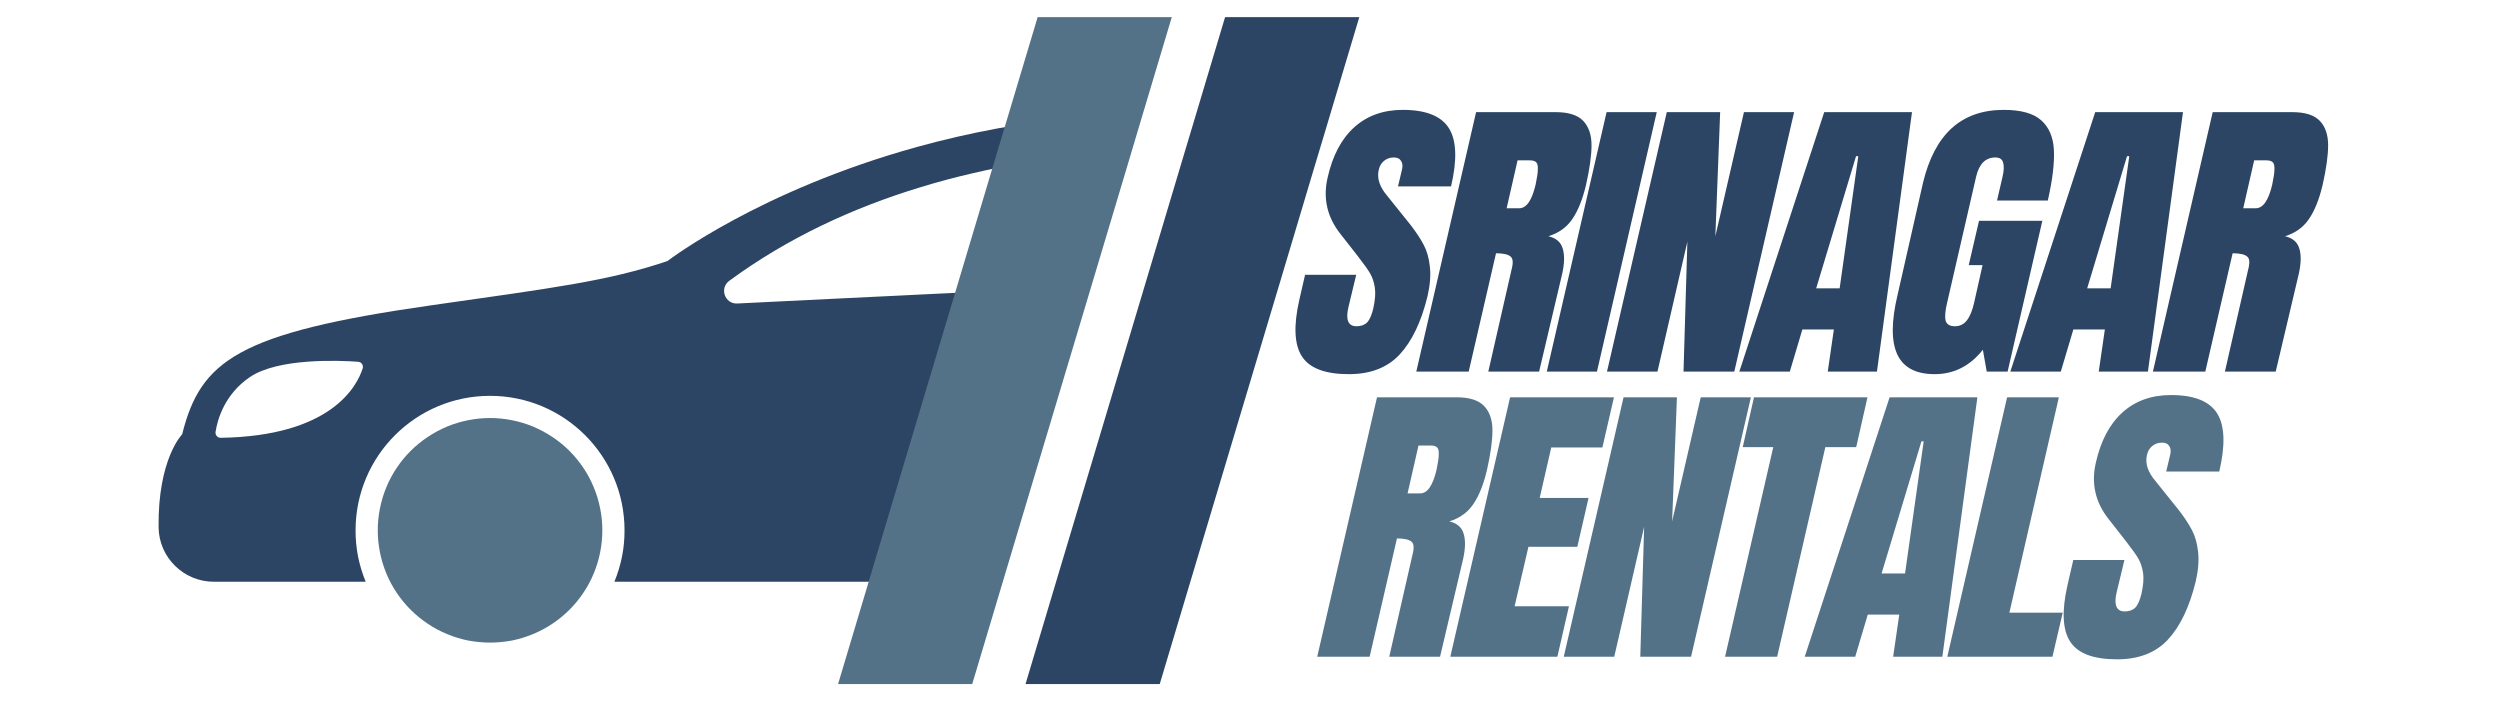 <svg xmlns="http://www.w3.org/2000/svg" xmlns:xlink="http://www.w3.org/1999/xlink" width="162" zoomAndPan="magnify" viewBox="0 0 121.5 34.5" height="46" preserveAspectRatio="xMidYMid meet" version="1.2"><defs><clipPath id="5bcbddc60c"><path d="M 7.664 5 L 56 5 L 56 29 L 7.664 29 Z M 7.664 5 "/></clipPath><clipPath id="0c9f9a433c"><path d="M 40 0.832 L 57 0.832 L 57 33.359 L 40 33.359 Z M 40 0.832 "/></clipPath><clipPath id="bb97e8e925"><path d="M 49 0.832 L 66.066 0.832 L 66.066 33.359 L 49 33.359 Z M 49 0.832 "/></clipPath></defs><g id="92deac0a24"><g clip-rule="nonzero" clip-path="url(#5bcbddc60c)"><path style=" stroke:none;fill-rule:nonzero;fill:#2d4564;fill-opacity:1;" d="M 48.543 6.23 C 47.137 6.488 45.812 6.797 44.57 7.141 C 36.926 9.254 32.508 12.633 32.438 12.688 C 29.512 13.672 26.848 13.996 20.941 14.84 C 11.539 16.184 9.75 17.527 8.852 21.109 C 8.852 21.109 7.668 22.297 7.707 25.629 C 7.727 27.098 8.93 28.273 10.395 28.273 L 17.773 28.273 C 17.445 27.473 17.277 26.641 17.281 25.773 C 17.281 22.164 20.207 19.238 23.816 19.238 C 27.426 19.238 30.352 22.164 30.352 25.773 C 30.355 26.641 30.188 27.473 29.859 28.273 L 48.652 28.273 L 52.953 13.91 L 50.379 14.035 L 46.145 14.246 L 44.992 14.301 L 43.426 14.379 L 41.242 14.484 L 35.832 14.75 C 35.227 14.781 34.953 14.004 35.445 13.645 C 38.293 11.555 41.445 10.102 44.703 9.109 C 45.551 8.848 46.402 8.621 47.262 8.422 C 47.484 8.367 47.711 8.32 47.934 8.27 C 48.293 8.191 48.656 8.121 49.016 8.051 C 50.918 7.691 52.828 7.453 54.711 7.309 L 54.934 7.293 L 55.469 5.5 C 53.141 5.57 50.832 5.816 48.543 6.23 Z M 17.625 17.906 C 17.352 18.766 16.102 21.195 10.727 21.277 C 10.648 21.277 10.586 21.25 10.535 21.191 C 10.484 21.133 10.465 21.066 10.477 20.988 C 10.562 20.43 10.895 19.172 12.148 18.324 C 13.531 17.391 16.473 17.516 17.406 17.582 C 17.488 17.59 17.551 17.625 17.594 17.691 C 17.641 17.758 17.648 17.828 17.625 17.906 Z M 17.625 17.906 "/></g><path style=" stroke:none;fill-rule:nonzero;fill:#537288;fill-opacity:1;" d="M 29.273 25.773 C 29.273 26.133 29.238 26.488 29.168 26.84 C 29.098 27.191 28.996 27.531 28.859 27.863 C 28.723 28.195 28.555 28.508 28.355 28.805 C 28.156 29.105 27.93 29.379 27.676 29.633 C 27.422 29.887 27.148 30.113 26.848 30.312 C 26.551 30.512 26.234 30.68 25.906 30.816 C 25.574 30.953 25.234 31.059 24.883 31.129 C 24.531 31.195 24.176 31.23 23.816 31.23 C 23.457 31.23 23.102 31.195 22.75 31.129 C 22.402 31.059 22.059 30.953 21.727 30.816 C 21.398 30.68 21.082 30.512 20.785 30.312 C 20.488 30.113 20.211 29.887 19.957 29.633 C 19.703 29.379 19.477 29.105 19.277 28.805 C 19.078 28.508 18.91 28.195 18.773 27.863 C 18.637 27.531 18.535 27.191 18.465 26.84 C 18.395 26.488 18.359 26.133 18.359 25.773 C 18.359 25.418 18.395 25.062 18.465 24.711 C 18.535 24.359 18.637 24.016 18.773 23.688 C 18.91 23.355 19.078 23.039 19.277 22.742 C 19.477 22.445 19.703 22.168 19.957 21.914 C 20.211 21.66 20.488 21.438 20.785 21.238 C 21.082 21.039 21.398 20.871 21.727 20.73 C 22.059 20.594 22.402 20.492 22.75 20.422 C 23.102 20.352 23.457 20.316 23.816 20.316 C 24.176 20.316 24.531 20.352 24.883 20.422 C 25.234 20.492 25.574 20.594 25.906 20.73 C 26.234 20.871 26.551 21.039 26.848 21.238 C 27.148 21.438 27.422 21.66 27.676 21.914 C 27.93 22.168 28.156 22.445 28.355 22.742 C 28.555 23.039 28.723 23.355 28.859 23.688 C 28.996 24.016 29.098 24.359 29.168 24.711 C 29.238 25.062 29.273 25.418 29.273 25.773 Z M 29.273 25.773 "/><g clip-rule="nonzero" clip-path="url(#0c9f9a433c)"><path style=" stroke:none;fill-rule:nonzero;fill:#537288;fill-opacity:1;" d="M 56.949 0.832 L 55.41 5.977 L 54.891 7.719 L 52.965 14.156 L 48.781 28.125 L 47.25 33.246 L 40.73 33.246 L 42.262 28.125 L 46.344 14.48 L 48.082 8.668 L 48.676 6.688 L 50.43 0.832 Z M 56.949 0.832 "/></g><g clip-rule="nonzero" clip-path="url(#bb97e8e925)"><path style=" stroke:none;fill-rule:nonzero;fill:#2d4564;fill-opacity:1;" d="M 66.062 0.832 L 64.387 6.434 L 63.91 8.02 L 62.227 13.652 L 57.895 28.125 L 56.363 33.246 L 49.84 33.246 L 51.371 28.125 L 55.992 12.688 L 57.523 7.566 L 57.996 5.992 L 59.539 0.832 Z M 66.062 0.832 "/></g><g style="fill:#2d4564;fill-opacity:1;"><g transform="translate(63.474, 18.059)"><path style="stroke:none" d="M 2.078 0.125 C 0.941 0.125 0.188 -0.156 -0.188 -0.719 C -0.57 -1.289 -0.617 -2.211 -0.328 -3.484 L -0.047 -4.703 L 2.438 -4.703 L 2.062 -3.141 C 1.914 -2.516 2.047 -2.203 2.453 -2.203 C 2.672 -2.203 2.844 -2.266 2.969 -2.391 C 3.094 -2.523 3.191 -2.75 3.266 -3.062 C 3.359 -3.477 3.383 -3.816 3.344 -4.078 C 3.301 -4.348 3.227 -4.57 3.125 -4.75 C 3.02 -4.938 2.816 -5.223 2.516 -5.609 L 1.672 -6.688 C 1.023 -7.508 0.816 -8.422 1.047 -9.422 C 1.285 -10.492 1.719 -11.312 2.344 -11.875 C 2.969 -12.438 3.754 -12.719 4.703 -12.719 C 5.836 -12.719 6.586 -12.414 6.953 -11.812 C 7.316 -11.219 7.348 -10.281 7.047 -9 L 4.469 -9 L 4.672 -9.859 C 4.703 -10.023 4.68 -10.156 4.609 -10.25 C 4.547 -10.352 4.43 -10.406 4.266 -10.406 C 4.078 -10.406 3.914 -10.348 3.781 -10.234 C 3.656 -10.129 3.57 -9.984 3.531 -9.797 C 3.438 -9.391 3.578 -8.969 3.953 -8.531 L 5.094 -7.109 C 5.352 -6.773 5.562 -6.457 5.719 -6.156 C 5.875 -5.863 5.973 -5.516 6.016 -5.109 C 6.066 -4.703 6.031 -4.223 5.906 -3.672 C 5.602 -2.422 5.148 -1.473 4.547 -0.828 C 3.953 -0.191 3.129 0.125 2.078 0.125 Z M 2.078 0.125 "/></g></g><g style="fill:#2d4564;fill-opacity:1;"><g transform="translate(69.707, 18.059)"><path style="stroke:none" d="M 2.031 -12.609 L 5.906 -12.609 C 6.52 -12.609 6.961 -12.469 7.234 -12.188 C 7.504 -11.906 7.641 -11.508 7.641 -11 C 7.641 -10.5 7.551 -9.859 7.375 -9.078 C 7.207 -8.367 6.984 -7.812 6.703 -7.406 C 6.43 -7.008 6.047 -6.734 5.547 -6.578 C 5.91 -6.492 6.141 -6.301 6.234 -6 C 6.336 -5.695 6.332 -5.285 6.219 -4.766 L 5.094 0 L 2.625 0 L 3.75 -4.938 C 3.844 -5.281 3.828 -5.5 3.703 -5.594 C 3.586 -5.695 3.352 -5.75 3 -5.75 L 1.672 0 L -0.875 0 Z M 4.125 -7.938 C 4.477 -7.938 4.742 -8.316 4.922 -9.078 C 4.992 -9.41 5.031 -9.66 5.031 -9.828 C 5.039 -9.992 5.016 -10.109 4.953 -10.172 C 4.891 -10.234 4.785 -10.266 4.641 -10.266 L 4.047 -10.266 L 3.516 -7.938 Z M 4.125 -7.938 "/></g></g><g style="fill:#2d4564;fill-opacity:1;"><g transform="translate(76.174, 18.059)"><path style="stroke:none" d="M -1 0 L 1.906 -12.609 L 4.344 -12.609 L 1.438 0 Z M -1 0 "/></g></g><g style="fill:#2d4564;fill-opacity:1;"><g transform="translate(78.975, 18.059)"><path style="stroke:none" d="M -0.875 0 L 2.031 -12.609 L 4.625 -12.609 L 4.391 -6.578 L 5.781 -12.609 L 8.219 -12.609 L 5.312 0 L 2.844 0 L 3.031 -6.312 L 1.578 0 Z M -0.875 0 "/></g></g><g style="fill:#2d4564;fill-opacity:1;"><g transform="translate(85.751, 18.059)"><path style="stroke:none" d="M -1.219 0 L 2.906 -12.609 L 7.172 -12.609 L 5.469 0 L 3.078 0 L 3.375 -2.047 L 1.844 -2.047 L 1.234 0 Z M 2.516 -4.047 L 3.656 -4.047 L 4.562 -10.469 L 4.453 -10.469 Z M 2.516 -4.047 "/></g></g><g style="fill:#2d4564;fill-opacity:1;"><g transform="translate(92.336, 18.059)"><path style="stroke:none" d="M 1.688 0.125 C 0.781 0.125 0.176 -0.191 -0.125 -0.828 C -0.426 -1.473 -0.422 -2.445 -0.109 -3.75 L 1.125 -9.188 C 1.406 -10.352 1.867 -11.234 2.516 -11.828 C 3.172 -12.422 4.016 -12.719 5.047 -12.719 C 5.879 -12.719 6.484 -12.551 6.859 -12.219 C 7.242 -11.883 7.453 -11.398 7.484 -10.766 C 7.516 -10.129 7.414 -9.312 7.188 -8.312 L 4.719 -8.312 L 4.984 -9.453 C 5.055 -9.754 5.066 -9.988 5.016 -10.156 C 4.973 -10.32 4.848 -10.406 4.641 -10.406 C 4.16 -10.406 3.848 -10.094 3.703 -9.469 L 2.297 -3.359 C 2.203 -2.973 2.176 -2.68 2.219 -2.484 C 2.27 -2.297 2.422 -2.203 2.672 -2.203 C 2.91 -2.203 3.102 -2.297 3.25 -2.484 C 3.406 -2.68 3.523 -2.973 3.609 -3.359 L 4.016 -5.172 L 3.344 -5.172 L 3.844 -7.328 L 6.922 -7.328 L 5.234 0 L 4.219 0 L 4.031 -1.062 C 3.406 -0.27 2.625 0.125 1.688 0.125 Z M 1.688 0.125 "/></g></g><g style="fill:#2d4564;fill-opacity:1;"><g transform="translate(98.921, 18.059)"><path style="stroke:none" d="M -1.219 0 L 2.906 -12.609 L 7.172 -12.609 L 5.469 0 L 3.078 0 L 3.375 -2.047 L 1.844 -2.047 L 1.234 0 Z M 2.516 -4.047 L 3.656 -4.047 L 4.562 -10.469 L 4.453 -10.469 Z M 2.516 -4.047 "/></g></g><g style="fill:#2d4564;fill-opacity:1;"><g transform="translate(105.506, 18.059)"><path style="stroke:none" d="M 2.031 -12.609 L 5.906 -12.609 C 6.52 -12.609 6.961 -12.469 7.234 -12.188 C 7.504 -11.906 7.641 -11.508 7.641 -11 C 7.641 -10.5 7.551 -9.859 7.375 -9.078 C 7.207 -8.367 6.984 -7.812 6.703 -7.406 C 6.43 -7.008 6.047 -6.734 5.547 -6.578 C 5.91 -6.492 6.141 -6.301 6.234 -6 C 6.336 -5.695 6.332 -5.285 6.219 -4.766 L 5.094 0 L 2.625 0 L 3.75 -4.938 C 3.844 -5.281 3.828 -5.5 3.703 -5.594 C 3.586 -5.695 3.352 -5.75 3 -5.75 L 1.672 0 L -0.875 0 Z M 4.125 -7.938 C 4.477 -7.938 4.742 -8.316 4.922 -9.078 C 4.992 -9.41 5.031 -9.66 5.031 -9.828 C 5.039 -9.992 5.016 -10.109 4.953 -10.172 C 4.891 -10.234 4.785 -10.266 4.641 -10.266 L 4.047 -10.266 L 3.516 -7.938 Z M 4.125 -7.938 "/></g></g><g style="fill:#537288;fill-opacity:1;"><g transform="translate(64.892, 31.918)"><path style="stroke:none" d="M 2.031 -12.609 L 5.906 -12.609 C 6.52 -12.609 6.961 -12.469 7.234 -12.188 C 7.504 -11.906 7.641 -11.508 7.641 -11 C 7.641 -10.5 7.551 -9.859 7.375 -9.078 C 7.207 -8.367 6.984 -7.812 6.703 -7.406 C 6.43 -7.008 6.047 -6.734 5.547 -6.578 C 5.91 -6.492 6.141 -6.301 6.234 -6 C 6.336 -5.695 6.332 -5.285 6.219 -4.766 L 5.094 0 L 2.625 0 L 3.75 -4.938 C 3.844 -5.281 3.828 -5.5 3.703 -5.594 C 3.586 -5.695 3.352 -5.75 3 -5.75 L 1.672 0 L -0.875 0 Z M 4.125 -7.938 C 4.477 -7.938 4.742 -8.316 4.922 -9.078 C 4.992 -9.41 5.031 -9.66 5.031 -9.828 C 5.039 -9.992 5.016 -10.109 4.953 -10.172 C 4.891 -10.234 4.785 -10.266 4.641 -10.266 L 4.047 -10.266 L 3.516 -7.938 Z M 4.125 -7.938 "/></g></g><g style="fill:#537288;fill-opacity:1;"><g transform="translate(71.36, 31.918)"><path style="stroke:none" d="M -0.875 0 L 2.031 -12.609 L 7.078 -12.609 L 6.516 -10.172 L 4.031 -10.172 L 3.469 -7.719 L 5.844 -7.719 L 5.297 -5.344 L 2.922 -5.344 L 2.25 -2.453 L 4.891 -2.453 L 4.328 0 Z M -0.875 0 "/></g></g><g style="fill:#537288;fill-opacity:1;"><g transform="translate(76.874, 31.918)"><path style="stroke:none" d="M -0.875 0 L 2.031 -12.609 L 4.625 -12.609 L 4.391 -6.578 L 5.781 -12.609 L 8.219 -12.609 L 5.312 0 L 2.844 0 L 3.031 -6.312 L 1.578 0 Z M -0.875 0 "/></g></g><g style="fill:#537288;fill-opacity:1;"><g transform="translate(83.65, 31.918)"><path style="stroke:none" d="M 0.188 0 L 2.531 -10.188 L 1.047 -10.188 L 1.594 -12.609 L 7.109 -12.609 L 6.562 -10.188 L 5.062 -10.188 L 2.719 0 Z M 0.188 0 "/></g></g><g style="fill:#537288;fill-opacity:1;"><g transform="translate(88.929, 31.918)"><path style="stroke:none" d="M -1.219 0 L 2.906 -12.609 L 7.172 -12.609 L 5.469 0 L 3.078 0 L 3.375 -2.047 L 1.844 -2.047 L 1.234 0 Z M 2.516 -4.047 L 3.656 -4.047 L 4.562 -10.469 L 4.453 -10.469 Z M 2.516 -4.047 "/></g></g><g style="fill:#537288;fill-opacity:1;"><g transform="translate(95.514, 31.918)"><path style="stroke:none" d="M -0.875 0 L 2.031 -12.609 L 4.547 -12.609 L 2.141 -2.141 L 4.734 -2.141 L 4.234 0 Z M -0.875 0 "/></g></g><g style="fill:#537288;fill-opacity:1;"><g transform="translate(100.809, 31.918)"><path style="stroke:none" d="M 2.078 0.125 C 0.941 0.125 0.188 -0.156 -0.188 -0.719 C -0.57 -1.289 -0.617 -2.211 -0.328 -3.484 L -0.047 -4.703 L 2.438 -4.703 L 2.062 -3.141 C 1.914 -2.516 2.047 -2.203 2.453 -2.203 C 2.672 -2.203 2.844 -2.266 2.969 -2.391 C 3.094 -2.523 3.191 -2.75 3.266 -3.062 C 3.359 -3.477 3.383 -3.816 3.344 -4.078 C 3.301 -4.348 3.227 -4.57 3.125 -4.75 C 3.02 -4.938 2.816 -5.223 2.516 -5.609 L 1.672 -6.688 C 1.023 -7.508 0.816 -8.422 1.047 -9.422 C 1.285 -10.492 1.719 -11.312 2.344 -11.875 C 2.969 -12.438 3.754 -12.719 4.703 -12.719 C 5.836 -12.719 6.586 -12.414 6.953 -11.812 C 7.316 -11.219 7.348 -10.281 7.047 -9 L 4.469 -9 L 4.672 -9.859 C 4.703 -10.023 4.68 -10.156 4.609 -10.25 C 4.547 -10.352 4.43 -10.406 4.266 -10.406 C 4.078 -10.406 3.914 -10.348 3.781 -10.234 C 3.656 -10.129 3.57 -9.984 3.531 -9.797 C 3.438 -9.391 3.578 -8.969 3.953 -8.531 L 5.094 -7.109 C 5.352 -6.773 5.562 -6.457 5.719 -6.156 C 5.875 -5.863 5.973 -5.516 6.016 -5.109 C 6.066 -4.703 6.031 -4.223 5.906 -3.672 C 5.602 -2.422 5.148 -1.473 4.547 -0.828 C 3.953 -0.191 3.129 0.125 2.078 0.125 Z M 2.078 0.125 "/></g></g></g></svg>